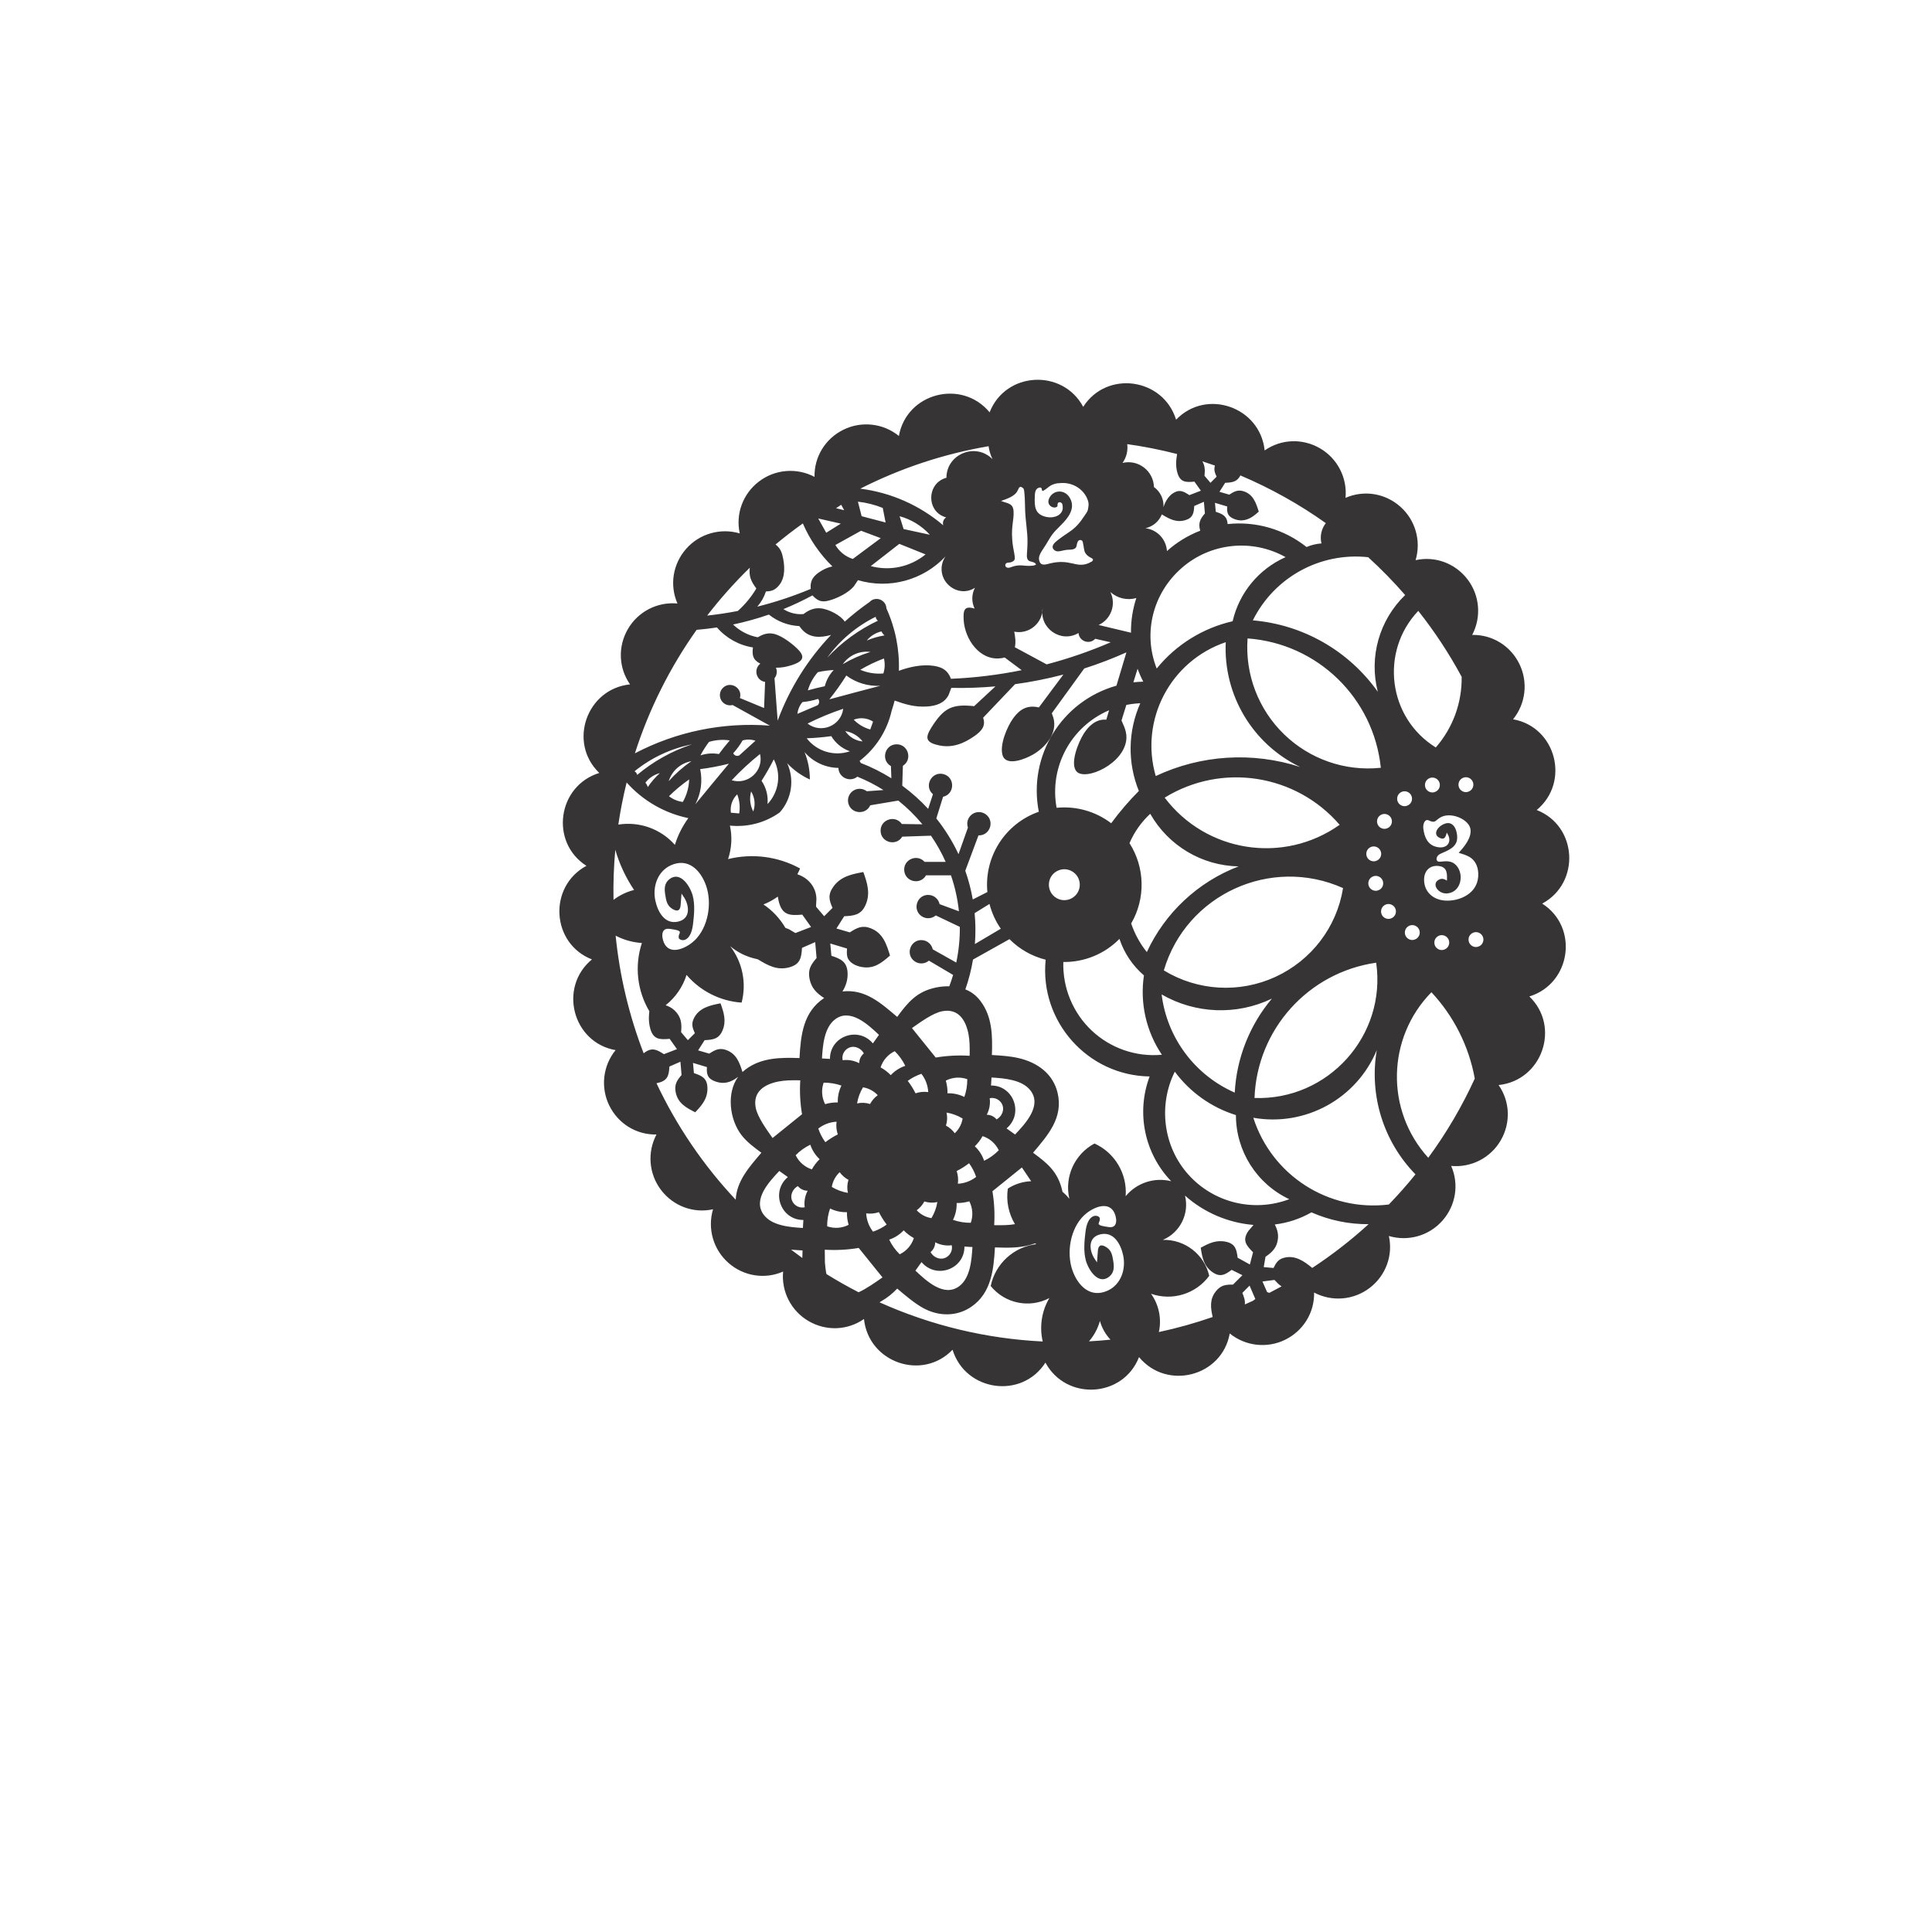 <?xml version="1.0" encoding="UTF-8"?>
<!DOCTYPE svg PUBLIC "-//W3C//DTD SVG 1.1//EN" "http://www.w3.org/Graphics/SVG/1.1/DTD/svg11.dtd">
<!-- Creator: CorelDRAW 2019 (64-Bit) -->
<svg xmlns="http://www.w3.org/2000/svg" xml:space="preserve" width="500mm" height="500mm" version="1.1" style="shape-rendering:geometricPrecision; text-rendering:geometricPrecision; image-rendering:optimizeQuality; fill-rule:evenodd; clip-rule:evenodd"
viewBox="0 0 50000 50000"
 xmlns:xlink="http://www.w3.org/1999/xlink">
 <defs>
  <style type="text/css">
   <![CDATA[
    .fil0 {fill:#373435}
   ]]>
  </style>
 </defs>
 <g id="Слой_x0020_1">
  <path class="fil0" d="M27944.49 22896.2c0,-307.31 -333.87,-500.06 -600,-346.41 -266.13,153.65 -266.13,539.17 0,692.82 266.13,153.65 600,-39.1 600,-346.41zm10185.79 -2588.84c0,-147.81 -160.58,-240.53 -288.58,-166.62 -127.99,73.9 -128,259.32 0,333.23 128,73.91 288.58,-18.81 288.58,-166.61zm-867.42 8.66c0,-147.8 -160.58,-240.51 -288.58,-166.61 -128.01,73.9 -128.01,259.32 0,333.22 128,73.9 288.58,-18.81 288.58,-166.61zm-719.96 355.25c0,-147.8 -160.58,-240.52 -288.58,-166.62 -128.01,73.9 -128.01,259.32 0,333.23 128,73.91 288.58,-18.82 288.58,-166.61zm-520.46 586.49c0,-147.81 -160.58,-240.51 -288.58,-166.61 -128,73.89 -128,259.33 0,333.22 128,73.9 288.58,-18.8 288.58,-166.61zm-277.57 840.47c0,-147.81 -160.58,-240.51 -288.58,-166.61 -128.01,73.9 -128.01,259.32 0,333.22 128,73.9 288.58,-18.8 288.58,-166.61zm52.04 762.49c0,-147.81 -160.57,-240.52 -288.58,-166.62 -128,73.89 -127.99,259.33 0,333.23 128,73.91 288.58,-18.81 288.58,-166.61zm329.63 727.82c0,-147.79 -160.59,-240.52 -288.59,-166.61 -127.99,73.9 -128,259.34 0,333.23 128.01,73.9 288.59,-18.82 288.59,-166.62zm615.87 545.86c0,-147.79 -160.59,-240.52 -288.59,-166.61 -127.99,73.9 -128,259.34 0,333.23 128.01,73.9 288.59,-18.82 288.59,-166.62zm1648.1 181.96c0,-147.8 -160.58,-240.51 -288.58,-166.61 -128.01,73.91 -128.01,259.32 0,333.22 128,73.9 288.58,-18.8 288.58,-166.61zm-884.77 77.98c0,-147.79 -160.58,-240.52 -288.58,-166.61 -128.01,73.91 -128.01,259.33 0,333.23 128,73.9 288.58,-18.82 288.58,-166.62zm-16726.94 7385.6l12.65 -207.03c-587.2,3.15 -852.39,-731.3 -401.97,-1110.57l-221.04 -157.72c-261.2,276.66 -698.33,741.23 -402.43,1134.21 215.89,286.72 682.71,321.06 1012.79,341.11zm4881.37 -3894.13l-12.67 207.04c587.21,-3.18 852.4,731.29 401.98,1110.56l221.05 157.72c261.15,-276.73 698.37,-741.16 402.42,-1134.21 -215.98,-286.84 -682.62,-320.93 -1012.78,-341.11zm-4387.75 -493.62l207.03 12.66c-3.18,-587.19 731.28,-852.39 1110.57,-401.97l157.71 -221.05c-276.72,-261.14 -741.16,-698.37 -1134.2,-402.43 -286.55,215.76 -321.07,682.87 -341.11,1012.79zm3894.13 4881.37l-207.04 -12.66c3.18,587.2 -731.29,852.39 -1110.57,401.97l-157.71 221.05c276.72,261.15 741.16,698.37 1134.2,402.43 286.84,-215.98 320.94,-682.62 341.12,-1012.79zm1816.29 -16529.53c-89.08,512.23 473.54,910.12 928.86,637.89 17.1,216.89 286.86,309.37 432.13,149.43l401.13 90.83c-537.57,231.8 -1091.87,422.93 -1658.06,571.74l-822.51 -443.86c29.66,-133.22 8.15,-270.49 -15.89,-402.75 380.37,75.14 735.15,-218.08 734.34,-603.28zm-11663.9 9085.37c-872.43,723.24 -501.15,2150.61 612.07,2347.94 -329.01,404.95 -393.24,965.33 -162.27,1435.09 230.08,467.93 701.73,759.17 1220.63,748.33 -243.68,461.37 -197.36,1023.5 120.82,1439.17 316.95,414.06 836.35,607.68 1343.17,495.81 -148.99,500.04 6.11,1042.34 399.27,1387.95 391.63,344.27 938.83,432.85 1414.08,224.25 -48.57,519.49 209.34,1021.12 662.38,1283.39 451.27,261.25 1005.24,241.36 1430.66,-55.94 116.65,1127.21 1509.72,1611.51 2292.28,795.53 334.33,1082.82 1795.13,1286.01 2403.44,333.04 539.13,996.8 2011.51,911.09 2422.23,-142.24 723.25,872.46 2150.6,501.17 2347.93,-612.06 404.96,329.02 965.33,393.25 1435.1,162.28 467.93,-230.08 759.16,-701.73 748.32,-1220.64 461.36,243.69 1023.5,197.36 1439.17,-120.82 414.06,-316.94 607.69,-836.35 495.81,-1343.16 500.04,148.99 1042.35,-6.11 1387.96,-399.27 344.27,-391.64 432.84,-938.84 224.23,-1414.09 519.5,48.58 1021.13,-209.34 1283.4,-662.37 261.26,-451.28 241.37,-1005.24 -55.94,-1430.67 1127.23,-116.63 1611.51,-1509.74 795.54,-2292.27 1082.78,-334.32 1286.02,-1795.1 333.04,-2403.44 996.79,-539.12 911.09,-2011.53 -142.24,-2422.22 872.44,-723.25 501.17,-2150.59 -612.06,-2347.95 329.01,-404.95 393.24,-965.33 162.27,-1435.09 -230.08,-467.93 -701.73,-759.17 -1220.63,-748.32 243.68,-461.36 197.36,-1023.5 -120.82,-1439.18 -316.95,-414.05 -836.35,-607.68 -1343.17,-495.81 148.99,-500.04 -6.11,-1042.34 -399.27,-1387.95 -391.63,-344.27 -938.82,-432.85 -1414.08,-224.25 48.57,-519.49 -209.34,-1021.12 -662.38,-1283.38 -451.27,-261.26 -1005.24,-241.37 -1430.66,55.93 -116.65,-1127.22 -1509.72,-1611.5 -2292.27,-795.53 -334.31,-1082.81 -1795.13,-1286.02 -2403.44,-333.04 -539.11,-996.78 -2011.51,-911.11 -2422.23,142.24 -723.27,-872.46 -2150.61,-501.16 -2347.94,612.06 -404.96,-329.02 -965.33,-393.24 -1435.09,-162.27 -467.94,230.07 -759.17,701.72 -748.33,1220.63 -461.36,-243.69 -1023.5,-197.36 -1439.17,120.82 -414.06,316.95 -607.68,836.34 -495.81,1343.16 -500.04,-148.99 -1042.34,6.11 -1387.96,399.27 -344.27,391.64 -432.84,938.84 -224.23,1414.09 -519.5,-48.58 -1021.13,209.34 -1283.4,662.37 -261.26,451.28 -241.37,1005.24 55.94,1430.67 -1127.23,116.63 -1611.51,1509.73 -795.53,2292.28 -1082.8,334.3 -1286.03,1795.1 -333.04,2403.44 -996.8,539.11 -911.1,2011.48 142.22,2422.22zm6957.16 -5084.12c-8.14,-18.81 -18.17,-36.72 -29.94,-53.49 420.72,-323.82 714.64,-784.42 830.85,-1302.46 28.62,-85.26 54.05,-171.56 76.22,-258.73 285.31,101.89 525.72,173.1 839.08,153.49 227.85,-14.26 449.56,-82.94 557.93,-299.84l68.98 -181.89c381.14,7.66 762.37,-5.26 1142.11,-38.73l-551.03 511.8c-568.42,-60.4 -783.49,42.06 -1103.64,548.6 -172.57,273.04 -152.16,392.52 200.88,467.11 339.79,71.79 639.81,-49.99 914.16,-244.26 175.69,-124.4 295.75,-252.87 222.47,-467.64l-1.44 -4.29 826.49 -868.46c421.41,-57.74 838.9,-140.82 1250.31,-248.81l-633.94 850.61c-294.61,-68.22 -492.37,40.99 -666.88,283.78 -155.48,216.32 -351.15,680.7 -274.08,947.8 90.02,311.98 598.7,97.45 781.73,-7.7 327.54,-188.17 645.77,-552.7 536.55,-950.61l-42.39 -122.41 839.4 -1158.78c371.22,-118.85 735.56,-258.11 1091.42,-417.15l-257.86 862.08c-1418.65,398.29 -2293.63,1816.94 -2009.19,3262.73 -869.36,304.35 -1418.85,1161.24 -1331.02,2078.13l-378.29 191.45c-43.92,-252.51 -108.67,-500.91 -193.62,-742.72l341.49 -915.19c295.31,11.01 428.03,-368.99 190.1,-544.26 -106.58,-78.51 -251.89,-78.36 -358.31,0.39 -106.41,78.74 -149.1,217.49 -105.17,342.37l-243.51 687.39c-154.34,-329.65 -346.89,-639.93 -573.78,-924.56l174.18 -560.63c308.76,-68.83 314.46,-510.3 7.58,-587.08 -306.8,-76.76 -509.76,315.37 -269.82,521.43l-123.83 378.81c-203.38,-221.28 -427.74,-422.25 -670,-600.13l16.09 -514.25c257.66,-162.55 136.32,-564.06 -168.23,-556.68 -304.46,7.37 -406.38,414.26 -141.21,564.1l11.48 315.4c-250.87,-157.23 -516.15,-290.06 -792.32,-396.72zm1926.63 12405.16c131.47,69.32 281.13,96.11 428.48,76.65 29.92,141.34 -48.8,283.12 -184.58,332.46 -135.78,49.34 -296.47,-28.05 -364.27,-155.62 76.42,-62.35 120.4,-155.5 120.37,-253.49zm-3300.82 -1334.31c-69.31,131.47 -96.1,281.13 -76.65,428.48 -141.33,29.92 -283.12,-48.8 -332.45,-184.58 -49.34,-135.78 28.04,-296.48 155.61,-364.27 62.35,76.42 155.51,120.39 253.49,120.37zm1334.32 -3300.82c-131.47,-69.32 -281.13,-96.11 -428.48,-76.65 -29.92,-141.33 48.8,-283.12 184.58,-332.46 135.78,-49.34 296.48,28.05 364.27,155.62 -76.42,62.35 -120.4,155.5 -120.37,253.49zm3300.82 1334.32c69.32,-131.47 96.11,-281.14 76.65,-428.49 141.33,-29.91 283.12,48.81 332.46,184.58 49.33,135.78 -28.05,296.48 -155.62,364.27 -62.35,-76.41 -155.51,-120.39 -253.49,-120.36zm3737.51 -4949.52c375.33,-647.14 358.83,-1448.8 -43.58,-2079.46 123.85,-287.95 306.73,-546.86 536.67,-759.89 468.77,825.66 1336.94,1343.06 2286.22,1361.44 -1049.98,402.51 -1901.38,1197.55 -2374.16,2217.82 -176.94,-221.3 -314.04,-471.73 -405.15,-739.91zm-303.51 398.2c121.88,366.48 340.71,692.99 633.58,944.96 -106.81,718.85 58.89,1451.19 465.07,2053.83 -666.44,60.94 -1327.06,-166.46 -1814.78,-624.7 -487.72,-458.24 -755.71,-1107.19 -736.39,-1776.12 545.6,7.02 1070.08,-208.77 1452.52,-597.97zm3014.43 4560.24c0.16,931.18 536.77,1779.17 1380.59,2176.35 -914.81,345.6 -1947.92,96.1 -2604.18,-628.9 -656.26,-725.01 -793.15,-1795.32 -358.42,-2671.3 394.97,532.95 948.71,926.43 1582.01,1123.85zm-2715.96 -12484.34l-838.07 -199.96c323.2,-145.54 462.87,-535.62 304.24,-852.83 182.53,163.73 435.94,222.64 671.91,155.99 -94.51,289.47 -141.14,592.33 -138.08,896.8zm-7081.16 3726.03c-194.09,157.04 -483.44,21.92 -490.83,-226.92 -336.8,-4.41 -655.72,-153.33 -875.5,-408.58 91.19,225.13 137.72,465.95 136.99,708.85 -220.97,-100.85 -420.29,-243.78 -586.72,-420.71 194.38,424.75 118.32,924.76 -193.08,1272.94 -373.77,266.63 -832.33,387.69 -1289.04,340.52 62.92,287.92 46.27,587.68 -48.06,866.89 629.61,-155.57 1295.12,-68.71 1863.87,242.94 -21.27,51.21 -45.03,101.35 -71.19,150.23 289.16,93.84 488.37,337.48 493.94,639.14l-10.21 198.8 210.58 247.73 216.39 -216.15c-90.93,-203.99 -124.1,-344.92 22.76,-549.9 189.56,-264.58 474.67,-322.9 774.66,-377.62 103.74,289.17 190.2,562.91 53.44,860.96 -115.48,251.67 -298.65,270.39 -547.9,282.71l-201.97 317.02 346.24 100.88c185.05,-120.07 323.53,-192.65 544.63,-105.29 313.98,124.05 405.71,410.26 496.06,705.34 -225.9,195.85 -420.72,355.92 -744.05,293.98 -150.48,-28.83 -334.44,-115.93 -365.07,-282.82 -11.46,-62.45 -8.16,-129.9 -3.71,-193.31l-432.79 -129.69 28.85 317.03c240.95,79.81 401.68,151.22 418.42,434.31 10.44,176.6 -39.41,340.99 -132.73,489.67 590.52,-68.82 993.9,300.38 1417.14,658.16 280.95,-381.47 505.53,-652.79 992.97,-758.35 116.16,-25.16 236.03,-36.4 354.86,-33.43 36.54,-96.78 69.51,-194.86 98.87,-294.05l-626.15 -370.34c-103.3,88.26 -252.84,96.63 -365.34,20.46 -252.4,-170.89 -117.52,-569.02 186.76,-551.33 135.64,7.89 249.32,105.55 277.72,238.42l608.38 342.37c64.59,-303.51 95.64,-613.14 92.59,-923.43l-622.22 -296.41c-103.16,88.54 -252.77,97.2 -365.46,21.15 -253.06,-170.78 -118.46,-569.23 186.32,-551.58 135.72,7.86 249.47,105.6 277.81,238.56l500.27 184.51c-33.49,-316.74 -102.56,-628.64 -205.96,-929.89l-646.14 0c-143.98,254.57 -532.42,173.83 -563.02,-117.03 -30.58,-290.73 332.8,-450.37 526.46,-231.49l545.58 0c-105.63,-237.13 -232.79,-464.01 -379.95,-677.85l-743.67 25.04c-154.2,256.53 -550.45,153.71 -560.46,-145.42 -10.01,-298.97 378.71,-427.9 549.58,-182.42l532.09 7.93c-186.26,-225.7 -395.35,-431.46 -624.02,-614.05l-725.33 122.32c-118.23,259.15 -499.38,223.69 -567.76,-52.84 -30.84,-124.7 20.62,-255.26 128.24,-325.4 107.62,-70.13 248.03,-64.34 349.67,14.22l432.08 -30.83c-214.51,-135.32 -440.69,-251.09 -675.89,-345.95zm9138.25 -7605.1l-154.42 -181.67c13.56,-139.91 16.29,-247.45 -54.74,-374.18 108.87,34.94 217.23,71.47 325.04,109.6 -33.42,108.99 -2.23,188.49 42.81,287.73l-158.69 158.52zm-13524.41 14424.44l-175.47 -206.45c20.49,-216.3 7.5,-388.12 -161.66,-556.53 -67.58,-67.28 -148.66,-111.46 -238.77,-140.87 254.98,-201.59 443.53,-474.88 541.38,-784.84 359.69,420.52 872.89,678.75 1424.96,716.66 132.03,-506.23 23.28,-1044.66 -295.23,-1459.7 354.54,295.03 688.96,322.74 721.96,342.95 257.61,157.75 497.12,289.09 809.32,203.06 278.77,-76.82 312.38,-244.54 326.8,-502.94l341.69 -149.32 35.59 412.42c-148.48,171.92 -229.01,300.42 -182.28,536.91 47.21,238.95 182.64,373.87 378.03,497.79 -545.38,363.82 -603.87,958.27 -637.88,1554.02 -489.04,-16.7 -988.98,-14.8 -1398.75,296.52 -26.63,20.23 -52.27,41.73 -76.83,64.42 -73.75,-238.99 -152.95,-463.32 -405.77,-563.51 -183.57,-72.74 -300.44,-12.59 -454.07,87.66l-288.53 -84.06 168.31 -264.19c216.07,-10.3 370,-29.76 463.37,-250.9 104.19,-246.74 33.54,-465.04 -51.32,-702.17 -277.3,51.35 -566.58,118.45 -696.18,401.98 -63.5,138.93 -27.25,240 31.66,370.95l-180.33 180.14zm3188.2 -2929.06l-227.79 -319.97c-325.09,27.7 -525.95,21.98 -614.37,-364.55l-18.49 -102.07c-114.89,82.9 -239.7,151.15 -371.49,203.14 232.32,156.49 426.31,363.6 567.35,605.6l90.12 34.79 168.92 99.49 405.75 -156.43zm-3470.45 3161.1l-189.83 -266.65c-251.82,21.88 -417.77,22.03 -499.52,-256.48 -66.46,-226.44 -24.35,-451.65 -25.54,-457.41 -316.68,-532.98 -387.05,-1177.45 -193.29,-1766.35 -237.1,-15.23 -468.5,-79.84 -679.23,-189.61 104.04,1042.79 347.9,2066.57 725.19,3044.26 202.13,-161.76 327.26,-105.74 524.09,22.6l338.13 -130.36zm13558.28 -14452.28l-167.04 -234.65c-211.82,18.7 -360.45,22.81 -435.03,-211.11 -53.61,-168.14 -42.22,-333.3 -13.71,-503.57 -424.89,-109.45 -855.57,-194.85 -1290.08,-255.81 22.36,171.55 -21.1,345.32 -121.52,486.2 405.89,-97.82 801.49,206.8 812.8,623.77 166.22,119.62 259.41,316.4 246.85,520.81 51.79,-166.88 157.15,-336.59 327.86,-401.68 128.48,-48.99 237.93,22.33 342.32,90.76l297.55 -114.72zm-9902.22 719.11l206.81 368.9 376.69 -236.09 -583.5 -132.81zm670.53 -214.73l-76.8 -140.64 -133.12 89.5 209.92 51.14zm10946.47 20236.43l-120.73 -275.21 310.62 -40.5c54.41,59.06 115.83,124.07 183.98,167.1 -104.46,57.32 -209.8,113.05 -315.96,167.14l-57.91 -18.53zm-454.24 -168.51l148.6 345.94c-20.82,15.04 -41.23,30.65 -61.18,46.83 -69.77,32.07 -139.85,63.45 -210.24,94.13 12.15,-107.68 -24.15,-198 -64.34,-298.89l187.16 -188.01zm-9057.74 -19912.21l103.41 332 679.51 147.56c-210.08,-231.12 -481.57,-397.46 -782.92,-479.56zm-1078.36 -376.27l96.02 376.27 620.43 162.31 -73.86 -376.27c-205.84,-83.09 -421.99,-137.69 -642.59,-162.31zm9261.48 262.29l-21.16 -232.49 317.38 95.11c-11.63,145.64 4.57,244.17 156.9,313.22 206.16,93.45 391.07,38.94 560.04,-96.12l99.13 -83.53c-70.08,-228.84 -146.23,-454.46 -401.4,-530.12 -145.5,-43.14 -243.18,12.31 -361.77,90.08l-253.91 -73.97 148.11 -232.49c173.53,-7.97 308.09,-20.65 393.7,-190.66 779.44,329.93 1520.84,743.74 2210.83,1233.93 -116.03,148.56 -157.63,341.92 -112.83,525.01 -133.03,9.84 -263.51,41.43 -386.3,93.55 -576.18,-459.02 -1309.46,-672.52 -2041.95,-594.12 -15.87,-208.32 -126.71,-258.62 -306.77,-317.4zm-13505.66 14526.75l-24.04 -264.19 360.66 108.07c-13.85,184.54 15.53,301.22 221.93,373.68 226.67,79.58 403.2,18.43 585.59,-121.31 -303.77,415.4 -225.81,1102.84 87.02,1507.6 139.77,180.84 331.46,322.1 514.3,456.83 -306.92,363.16 -638.87,725.42 -664.51,1215.76 -836.78,-891.02 -1528.6,-1908.26 -2049.86,-3013.89 279.49,-57.09 321,-178.4 334.61,-432.79l284.74 -124.44 29.66 343.68c-123.83,142.59 -190.83,251.33 -151.87,447.62 56.06,282.44 269.09,397.86 504.42,517.08 179.72,-186.81 324.67,-358.3 316.83,-634.79 -6.96,-245.33 -140.34,-310.17 -349.48,-378.91zm13198.04 -14786.07l26.1 302.44c-123.86,141.91 -179.44,255.44 -120.6,445.63 -316.91,122.13 -608.87,300.83 -861.78,527.53 -19.07,-305.33 -252.42,-553.67 -556.05,-591.06 191.58,-42.5 349.94,-176.28 423.68,-358.14 194.36,119.29 375.38,219.26 610.67,148.35 194.83,-58.71 218.11,-183.29 227.42,-365.24l250.56 -109.51zm-11112.92 4566.03l81.92 1098.43c304.14,-825.92 774.62,-1580.98 1381.9,-2218.06 -279.59,77.35 -558.8,84.2 -759.79,-149.87l-63.16 -79.55c-286.82,-13.78 -562.06,-118.11 -786.01,-297.84 -303.34,105.19 -613.06,191.12 -927.23,257.25 175.99,169.31 397.17,283.92 637,329.98 29.87,-4.82 196.31,-149.02 441.21,-83.37 203.75,54.62 490.37,273.99 627.26,424.03 191.43,209.82 32.02,308.12 -177.9,377.54 -133.84,44.26 -276.61,73.26 -418.05,69.26 39.38,90.51 25.01,195.52 -37.15,272.2zm-243.36 95.21l-26.38 676.45 -625.58 -258.74c76.24,-257.88 -243.57,-452.06 -437.21,-265.45 -86.46,83.33 -105.95,214.43 -47.47,319.3 58.48,104.87 180.16,157.22 296.49,127.45l963.66 533.49c-1208.65,-94.77 -2418.91,153.17 -3492.76,715.9 365.25,-1140.74 904.1,-2218.77 1597.2,-3195.66 175.98,-14.52 351.39,-35.15 525.94,-61.85 239.76,277.12 569.58,460.43 931.54,517.58 -24.68,196.28 -4.2,320.95 191.18,419.84 -184,142.42 -106.76,439.25 123.39,471.69zm12904.87 15145.19l45.68 -267.07c179.04,-123.1 302.44,-243.39 323.02,-481.17 10.98,-126.86 -25.25,-243.11 -82.32,-354.87 333.97,-40.23 656.39,-146.85 948.48,-313.69 465.73,205.57 969.63,309.79 1478.7,305.75 -455.35,415.4 -942.97,794.15 -1458.11,1132.57 -212.11,-175.09 -446.28,-341.21 -737.44,-261.23 -147.2,40.43 -201.61,133.19 -264.13,262.38l-253.88 -22.67zm-359.1 -67.51l82.64 -316.71c-178.4,-179.09 -285.05,-306.19 -123.94,-547.67l135.66 -159.54c-657.61,-54.11 -1280.15,-320.74 -1773.22,-759.2 116.9,471.01 -126.97,957.45 -573.91,1146.55 570.57,-15.98 1073.33,373.94 1200.99,930.27 -345.13,468.43 -956.46,656.44 -1505.52,463.84 204.32,286.75 277.83,646.81 202.51,990.76 471.69,-100.86 936.63,-230.83 1392.24,-389.21 -54.45,-241.91 -82.77,-459.77 84.51,-667.51 125.54,-155.9 251.88,-174.25 440.72,-170.84l244.51 -243.33 -278.18 -138.48c-172.4,129.22 -303.7,202.59 -510.17,50.23 -214.48,-158.27 -253.21,-376.12 -290.1,-622.36 212.62,-117.55 402.78,-208.89 653.57,-155.12 239.57,51.37 274.76,195.59 300.69,412.7l317 175.62zm-3715.77 -14099.69l72.94 -243.87c-988.1,420.56 -1552.77,1468.27 -1358.72,2524.47 504.47,-50.75 1009.7,92.26 1412.9,399.65 217.39,-296 456.69,-575.33 715.81,-835.59 -296.91,-729.83 -283.4,-1549.74 36.95,-2269.6 -121.22,4.79 -241.85,19.18 -360.79,43.05l-124.41 400.45c1.53,31 133.18,236.65 127.02,449.39 -19.33,668.22 -1075.01,1136.23 -1296.26,866.93 -171.11,-208.27 56.3,-758.69 188.26,-967.6 130.88,-207.21 323.67,-390.19 586.3,-367.28zm700.59 -966.06l109.07 -351.07c41.78,114.15 90.94,225.44 147.19,333.19 -85.65,2.07 -171.16,8.04 -256.26,17.88zm-6537.28 -3731.77l-509.64 -191.83 -664.75 368.9c100.96,171.58 261.16,300.17 450.55,361.51l723.84 -538.58zm1159.6 420.54l-679.51 -272.99 -738.61 575.48c494,134.22 1022,21.75 1418.12,-302.49zm-3189.4 18208.44l-291.4 -215.06 296.99 20.26 -5.59 194.8zm4458.88 -8924.34l384.67 -237.62c58.98,229.25 158.14,446.14 292.94,640.72l-670.64 396.74c20.71,-266.33 18.38,-533.92 -6.97,-799.84zm-41.96 1201.47l944.07 -528.42c257.69,259.62 581.43,443.57 936.39,531.95 -160.6,1596.08 1085.89,2999.25 2690.87,3021.48 -352.17,936.34 -135.45,1990.79 558.4,2711.43 -434.96,-108.66 -893.28,41.74 -1178.84,387.35 43.58,-578.95 -278.04,-1123.2 -806.58,-1363.47 -515.76,275.56 -782.61,862.02 -650.5,1431.65 -52.52,-66.54 -111.93,-127.32 -177.26,-181.35l-28.5 -115.83c-125.85,-434.25 -385.91,-639.39 -733.72,-895.55 384.21,-454.63 788.76,-907.72 634.26,-1551.93 -119.27,-497.31 -525.73,-784.2 -1002.23,-895.62 -231.83,-54.21 -460.83,-67.78 -697.42,-81.29 16.63,-489.18 14.86,-989.33 -296.81,-1399.12 -104.41,-137.28 -229.09,-235.93 -389.91,-299.45 87.95,-251.14 154.11,-509.34 197.78,-771.83zm1195.37 -12217.52l37.33 -18.81c45.43,19.37 82.72,29.86 91.72,108.7 30.92,270.95 12.4,429.83 36.12,683.3 35.97,384.38 69.71,510.11 36.74,918.17 -8.63,106.81 -9.68,209.17 107.68,226.39 36.54,6.58 71.42,20.37 102.58,40.56l25.57 34.81 -40.19 21.04c-39.73,14.07 -165.46,17.33 -215.9,12.08 -165.67,-17.26 -246.45,-18.83 -408.94,41.42 -148.59,55.09 -183.18,-124.13 -47.14,-123.08 42.65,0.33 152.06,-25.23 160.67,-99.29 7.17,-61.67 -33.26,-235.04 -44.76,-309.7 -75.87,-492.68 29.04,-670.34 12.81,-923.45 -13.72,-213.99 -162.54,-196.04 -324.81,-264.1 134.38,-46.6 349.9,-116.13 419.58,-249.2 15.65,-33.62 32.65,-66.59 50.94,-98.84zm1541.31 1370.1l45.72 -12.96 41.1 19.19c32.41,29.41 39.55,210.13 66.64,283.58 49.29,133.62 201.26,162.21 216.25,200.32 -0.42,30.89 -21.51,57.69 -51.42,65.42 -32.23,19.76 -66.58,35.83 -102.4,47.91 -301,100.95 -446.7,-129.19 -951.04,-10.44 -95.68,22.53 -219.67,72.62 -270.56,-27.23 -78.87,-154.77 54.79,-288.91 149.66,-446.59 170.41,-283.23 168.37,-290.77 404.22,-524.82 180.72,-179.34 371.7,-423.4 226.51,-685.88 -141.48,-255.78 -461.69,-213.64 -548.23,22.36 -67.82,184.95 162.04,272.54 225.17,181.34 -5.91,-31.22 -0.08,-63.55 16.34,-90.75l50.96 -11.44 40.79 24.33c26.4,27.47 37.14,132.02 14.53,192.46 -57.38,153.4 -255.13,201.96 -419.11,164.22 -290.4,-66.84 -303.77,-260.85 -292.38,-530.04 2.75,-64.96 4.1,-140.6 48.52,-189.38 25.5,-26.65 60.7,-41.89 97.59,-42.28l32.58 25.7 7.19 50.08 21.91 16.41c170.06,-87.46 178.51,-203.39 501.58,-207.99 289.03,-4.12 550.11,159.7 654.06,422.81 44.62,112.93 29.04,175.83 7.34,283.37 -6.76,33.48 -62.5,108.18 -83.53,140.54 -253.57,390.1 -366.5,376.11 -707.14,643.25 -71.76,56.27 -177.02,155.09 -79.57,241.72 98.07,87.18 202.44,-2.59 391.41,-5.06 267.48,-3.49 146.5,-146.47 245.31,-240.15zm-10271.98 9152.32l-8.57 -12.09 -21.07 280.87c-6.82,139.7 -63.77,200.28 -198.83,124.87 -153.84,-85.89 -175.78,-214.44 -201.5,-376.43 -24.09,-151.77 -25.15,-295.69 105.59,-400.4 281.08,-225.12 538.89,175.16 605.07,422.16 63.6,237.35 37.41,499.6 8.41,740.9 -61.17,508.95 -344.44,436.89 -368.76,353.97 -6.55,-38.24 0.87,-77.59 20.88,-110.84l8.95 -45.9 -35.13 -28.88c-34.53,-18.95 -200.03,-46.15 -252.04,-50.02 -237.16,-17.64 -177.7,292.43 -98.03,414.38 180.66,276.53 587.08,61.11 768.49,-115.38 350.97,-341.45 452.45,-961.64 293.97,-1414.99 -140.5,-401.93 -464.76,-730.3 -912.85,-526.32 -342.91,156.1 -479.46,554.92 -399.01,919.12 63.12,285.73 240.8,615.94 586.94,537.88 325.06,-73.31 294.96,-405.04 156.41,-625.41 -18.74,-29.76 -38.39,-58.94 -58.92,-87.49zm10735.75 9518.59l8.56 12.09 21.08 -280.86c6.82,-139.7 63.74,-200.28 198.82,-124.87 153.88,85.91 175.76,214.43 201.5,376.43 24.11,151.76 25.15,295.69 -105.58,400.39 -281.11,225.13 -538.89,-175.16 -605.07,-422.15 -63.58,-237.27 -37.45,-499.65 -8.42,-740.91 61.26,-509.09 344.47,-436.81 368.76,-353.98 6.55,38.25 -0.87,77.6 -20.88,110.85l-8.94 45.89 35.13 28.89c34.51,18.94 200.03,46.15 252.03,50.02 237.18,17.65 177.69,-292.46 98.04,-414.38 -180.67,-276.54 -587.1,-61.1 -768.5,115.38 -350.93,341.41 -452.49,961.7 -293.96,1415 140.55,401.91 464.71,730.32 912.84,526.32 342.92,-156.1 479.46,-554.89 399.01,-919.12 -63.11,-285.76 -240.79,-615.92 -586.93,-537.89 -325.03,73.27 -294.99,405.01 -156.42,625.42 18.74,29.76 38.39,58.94 58.93,87.48zm9069.62 -11093.46l-9.5 -15.27c-17.26,64.75 -39.37,178.33 -136.02,152.2 -236.38,-63.92 -143.07,-282.53 59.47,-373.21 300.72,-134.64 377.23,280.69 336.72,435.73 -58.82,225.12 -355.46,284.57 -460.07,354.14 -79.67,52.98 -101.83,197.39 32.52,183.17 154.83,-16.39 296.69,-31.52 412.43,94.23 208.8,226.86 133.21,681.04 -216.9,725.64 -256.1,32.62 -449.05,-265.76 -210.61,-363.99 67.78,-27.92 129.09,-4.16 187.1,33.94 6.46,-167.87 13.29,-339.12 -187.19,-374.03 -233.4,-40.65 -396.66,101.22 -403.63,333.92 -9.47,316.07 220.41,536.1 543.66,556.92 342.16,22.03 767.56,-150.36 844.69,-534.51 43.74,-217.84 -9.26,-479.6 -220.73,-598.55 -83.42,-46.92 -180.71,-76.27 -272.43,-103.3 141.05,-152.63 351.35,-402.33 300.92,-631.05 -54.59,-247.57 -535.48,-451.36 -800.38,-268.93 -124.11,85.47 -111.51,134.96 -279.99,59.57 -93.13,-41.68 -151.87,90.43 -135.52,215.86 27.89,214.01 106.1,413.34 336.56,470.55 284.69,70.68 423.18,-134.18 278.9,-353.03zm-15921.93 -6901.75l13.17 -2.87c-325.05,-317.42 -585.04,-695.43 -765.22,-1112.5 -242.26,172.56 -477.83,354.29 -706.21,544.84 131.75,101.88 170,216.12 199.81,380.26 47.59,262.08 43.15,557.52 -176.76,745.47 -80.84,69.09 -168.4,87.7 -272.3,89.02 -46.32,145.51 -122.56,279.78 -223.76,394.14 471.98,-117.94 934.28,-271.41 1383.09,-459.15 -21.05,-232.72 83.02,-354.22 284.34,-473.29 83.44,-49.35 169.16,-84.65 263.84,-105.92zm-1955.49 567.02l0.53 0.71c-129.2,217.56 -291.19,413.99 -480.15,582.29 -262.54,50.85 -527.11,90.75 -792.97,119.61 337.83,-438.57 706.47,-852.61 1103.04,-1238.88 -27.85,225.06 37.65,360.55 169.55,536.27zm6196 16478.6l-40.67 -0.6c18.36,-293.34 3.14,-587.76 -45.39,-877.65 254.09,-205.24 508.29,-410.34 762.6,-615.31l239.88 355.93c-214.7,8.37 -423.12,74.15 -603.69,190.59 -47.15,319.1 18.08,644.46 184.72,920.64 -164.26,28.7 -331.25,28.94 -497.45,26.4zm-4424.53 676.5l0.61 -41.99c293.35,18.36 587.77,3.14 877.65,-45.39 205.25,254.09 410.35,508.3 615.32,762.61 -179.61,125.17 -421.89,297.91 -618.65,384.3 -282.38,-144.91 -558.76,-301.29 -828.4,-468.71 -15.74,-21.57 -40,-248.92 -42.64,-294.05l-3.89 -296.77zm1458.88 1294.49l-42.9 25.33c1332.34,599.25 2764.76,943.13 4223.95,1013.84 -89.09,-382.69 -27.51,-785.25 171.72,-1123.92 -515.07,272.45 -1151.62,141.15 -1517.78,-312.13 120.35,-576.99 596.39,-1012.92 1181.6,-1083.09 -12.1,-6.23 -24.11,-12.64 -36.02,-19.22 -346.28,125 -675.25,116.21 -1035.93,103.67 -32.36,566.89 -90.17,1176.67 -607.53,1533.78 -379.38,261.86 -851.19,254.75 -1250.55,34.9 -228.74,-125.92 -469.7,-333.32 -670.76,-503.29 -134.45,140.79 -249.18,230.48 -415.8,330.13zm-2153.22 -5720.58l59.84 0.86c-18.35,293.34 -3.13,587.76 45.39,877.65 -254.09,205.24 -508.29,410.35 -762.6,615.32 -147.57,-211.75 -388.63,-536 -436.24,-786.1 -79.35,-416.85 233.87,-608.34 593.6,-677.07 164.67,-31.46 332.94,-33 500.01,-30.66zm4443.95 -694.1l-0.86 59.85c-293.35,-18.36 -587.77,-3.14 -877.65,45.39 -205.24,-254.09 -410.35,-508.29 -615.32,-762.61 211.75,-147.57 535.99,-388.62 786.09,-436.23 416.86,-79.35 608.34,233.85 677.08,593.59 31.54,165.05 32.96,332.59 30.66,500.01zm753.38 2504.95c-83.53,-174.73 -235.3,-307.2 -419.76,-366.23 -53.13,97.42 -120.83,186.2 -200.7,263.23 110.42,102.91 193.37,231.89 241.23,375.05 141.2,-68.08 269.49,-160.1 379.23,-272.05zm-2564.23 2692.38c174.73,-83.53 307.2,-235.3 366.23,-419.75 -97.42,-53.14 -186.2,-120.83 -263.23,-200.71 -102.91,110.43 -231.89,193.37 -375.05,241.23 68.07,141.21 160.1,269.5 272.05,379.23zm-2692.39 -2564.22c83.54,174.72 235.31,307.19 419.76,366.22 53.13,-97.42 120.83,-186.19 200.71,-263.22 -110.43,-102.92 -193.37,-231.9 -241.23,-375.06 -141.21,68.08 -269.5,160.1 -379.24,272.06zm2564.23 -2692.39c-174.73,83.53 -307.2,235.3 -366.22,419.76 97.42,53.13 186.19,120.82 263.22,200.7 102.92,-110.43 231.9,-193.37 375.06,-241.23 -68.08,-141.21 -160.11,-269.5 -272.06,-379.23zm1331.86 -13814.43c-69.89,42.62 -101.43,127.52 -76.16,205.38 -608.46,-518.75 -1354.67,-848.52 -2147.91,-948.93 1045.34,-530.94 2165.04,-901.44 3320.74,-1098.9 16.34,116.78 50.66,230.28 101.77,336.54 -432.09,-441.67 -1191.33,-137.32 -1192.4,479.82 -521.06,139.3 -525.05,890.72 -6.04,1026.09zm-2612.22 5530.82c101.73,152.2 266.38,250.51 448.63,267.72 -110.25,-142.9 -270.51,-238.57 -448.63,-267.72zm719.23 -245.63c-149.3,-95.34 -334.93,-113.85 -500.06,-49.72 117.31,121.15 264.83,208.64 427.41,253.42 23.41,-68.18 47.63,-136.09 72.65,-203.7zm-1826.74 -505.96c-73.8,86.15 -119.56,192.7 -131.19,305.54 171.68,-71.46 342.72,-144.46 513.09,-218.99 48.43,-26.16 73.36,-111.79 21.27,-168.47 -131.04,41.76 -266.23,69.23 -403.17,81.92zm398.14 -773.8c-120.44,136.05 -208.99,297.18 -259.22,471.81 144.74,-41.57 291.03,-77.55 438.54,-107.86 40.05,-157.03 119.37,-301.37 230.42,-419.39 -137.88,7.18 -274.91,25.71 -409.74,55.44zm1497.02 -1433.48c2.16,40.85 23.14,78.35 56.84,101.54 -493.74,232.84 -938.51,557.4 -1310.82,956.63 325.72,-449.33 756.3,-812.61 1253.98,-1058.17zm149.62 378.99c18.37,39.61 45.06,74.78 78.27,103.12 -157.75,26.03 -311.85,70.58 -459.15,132.76 96.99,-118.98 231.16,-202.04 380.88,-235.88zm-286.23 531.12c-279.07,-36.06 -554.8,85.89 -715.61,316.8 225.23,-133.37 465.46,-239.72 715.61,-316.8zm349.56 169.2c-212.13,80.01 -417.01,178.01 -612.45,292.94 188.33,80.56 393.62,113.06 597.61,94.55 40.11,-125.44 45.25,-259.36 14.84,-387.49zm-1412.52 1057.5c158.64,-196.28 305.08,-402.07 438.54,-616.26 253.31,188.11 563.99,282.16 879.1,265.98 -439.74,114.79 -878.95,231.55 -1317.64,350.28zm358.78 244.55c-316.62,105.27 -625.19,233.2 -923.41,382.84 351.02,270.2 868.13,57.53 923.41,-382.84zm-945.73 763.63c213.13,-7.68 425.72,-26.21 636.96,-55.53 109.62,183.32 280.26,322.03 482.13,391.82 -406.33,139.13 -856.54,3.6 -1119.09,-336.29zm-1382.24 1894.63c60.49,-172.78 40.08,-363.46 -55.72,-519.45 -47.92,174.01 -28.05,359.59 55.72,519.45zm-415.64 -443.77c-127.23,123.25 -188.09,299.6 -163.81,475.07 71.87,5.52 143.68,11.9 215.41,19.12 27.25,-166.41 9.45,-337 -51.6,-494.19zm472.38 -1387.43c-107.38,-36.59 -223.3,-39.57 -332.41,-8.52 -68.76,119.11 -150.21,230.45 -242.91,332.04 29.81,70.88 117.8,84.3 161.94,51.08 138.91,-123.63 276.71,-248.5 413.38,-374.6zm-664.82 -8.52c-179.63,-27.34 -363.03,-14.26 -536.96,38.31 -83.35,110.07 -157.46,226.81 -221.6,349.07 153.62,-51.57 317.9,-63.28 477.3,-34.05 89.18,-121.34 183.01,-239.21 281.26,-353.33zm-2396.41 893.31c-6.99,-40.31 -32.27,-75.05 -68.49,-94.07 431.06,-349.55 941.08,-588.81 1485.41,-696.99 -518.29,171.41 -999.05,439.79 -1416.92,791.06zm274.26 314.44c-11.87,-42.01 -32.66,-80.96 -60.97,-114.2 93.3,-121.89 224.85,-209.03 373.47,-247.44 -118.04,107.84 -222.92,229.2 -312.5,361.64zm1128.05 -669.98c-276.96,49.71 -503.14,249.08 -586.89,517.71 174.57,-195.04 371.59,-368.83 586.89,-517.71zm-57.17 472.03c-186.09,129.52 -360.75,274.69 -522.1,433.97 103.7,81.16 227.52,132.49 358.23,148.46 102.06,-177.59 158.37,-377.67 163.87,-582.43zm285.82 -266.47c250.37,-31.72 498.52,-78.76 743.14,-140.85 -291.21,348.92 -580.84,699.14 -868.9,1050.66 146.34,-279.53 190.84,-601.07 125.76,-909.81zm1549.08 -391.6c-260.57,208.39 -505.76,435.26 -733.71,678.9 422.44,131.81 834.26,-247.01 733.71,-678.9zm38.62 694.33c114.92,-179.66 220.6,-365.04 316.66,-555.46 199.3,380.44 133.82,846.03 -162.2,1157.21 20.94,-212.56 -33.71,-425.57 -154.46,-601.75zm-3491.26 43.14c419.82,470.57 979.29,793.77 1596.71,922.14 -153.32,210.01 -270.86,443.83 -347.91,692.18 -366.45,-413.74 -918.24,-611.72 -1464.05,-524.78 54.42,-366.38 126.26,-729.99 215.25,-1089.54zm192.43 2781.43c-192.83,48.64 -373.77,135.72 -532.08,256.1 -8.61,-432.55 6.82,-865.3 46.23,-1296.13 107.23,369.74 271.08,720.53 485.85,1040.03zm7512.29 8061.49c108.97,35.25 225.37,40.41 337.02,14.89 -24.2,147.38 -76.37,288.84 -153.64,416.66 -146.11,-23.85 -280.31,-95.41 -381.58,-203.41 82.59,-59.97 150.36,-137.98 198.2,-228.14zm1201.73 551.95c64.48,-182.62 50.83,-383.61 -37.86,-555.78 -106.45,31.32 -217.09,46.23 -328.04,44.21 5.31,150.86 -27.24,300.71 -94.63,435.78 147.98,51.71 303.77,77.36 460.53,75.79zm-334.36 -1010.5c172.14,-9.08 337.26,-70.77 473.15,-176.84 -42.79,-126.46 -104.46,-245.68 -182.95,-353.67 -100.59,77.41 -208.34,145.09 -321.74,202.1 36.04,105.48 46.84,217.99 31.54,328.41zm-2830.69 -100.6c-35.25,108.96 -40.4,225.37 -14.88,337.01 -147.39,-24.2 -288.84,-76.37 -416.66,-153.64 23.85,-146.11 95.41,-280.31 203.4,-381.57 59.98,82.58 137.98,150.36 228.14,198.2zm-551.94 1201.72c182.62,64.49 383.6,50.84 555.77,-37.85 -31.31,-106.46 -46.22,-217.1 -44.21,-328.05 -150.85,5.31 -300.7,-27.24 -435.77,-94.63 -51.72,147.99 -77.36,303.78 -75.79,460.53zm1010.5 -334.36c9.08,172.15 70.77,337.26 176.83,473.15 126.47,-42.79 245.69,-104.45 353.68,-182.95 -77.42,-100.59 -145.09,-208.33 -202.1,-321.74 -105.48,36.05 -218,46.85 -328.41,31.54zm100.6 -2830.68c-108.96,-35.25 -225.37,-40.4 -337.02,-14.89 24.21,-147.38 76.37,-288.83 153.64,-416.65 146.12,23.85 280.31,95.4 381.58,203.4 -82.58,59.98 -150.36,137.98 -198.2,228.14zm-1201.72 -551.95c-64.49,182.62 -50.84,383.61 37.85,555.78 106.46,-31.32 217.1,-46.23 328.05,-44.21 -5.32,-150.86 27.24,-300.71 94.63,-435.78 -147.99,-51.71 -303.78,-77.35 -460.53,-75.79zm334.35 1010.5c-172.14,9.08 -337.26,70.77 -473.14,176.84 42.78,126.46 104.45,245.68 182.95,353.67 100.58,-77.41 208.33,-145.09 321.74,-202.09 -36.05,-105.49 -46.85,-218 -31.55,-328.42zm2830.69 100.6c35.25,-108.96 40.4,-225.37 14.88,-337.01 147.39,24.2 288.84,76.37 416.66,153.64 -23.85,146.11 -95.41,280.31 -203.4,381.57 -59.98,-82.58 -137.98,-150.36 -228.14,-198.2zm551.94 -1201.72c-182.61,-64.48 -383.6,-50.84 -555.77,37.85 31.32,106.46 46.22,217.1 44.21,328.05 150.85,-5.31 300.71,27.24 435.78,94.63 51.71,-147.99 77.35,-303.77 75.78,-460.53zm-1010.5 334.36c-9.08,-172.15 -70.76,-337.26 -176.83,-473.15 -126.46,42.79 -245.69,104.46 -353.68,182.95 77.42,100.59 145.1,208.33 202.1,321.74 105.48,-36.04 218,-46.84 328.41,-31.54zm4443.46 5922.31c50.3,181.54 144.12,347.97 273.43,484.96 -185.05,18.94 -370.53,33.46 -556.26,43.54 132.27,-153.07 228.86,-333.53 282.83,-528.5zm4805.02 -19766.61c-864.79,-484.22 -1940.64,-372.38 -2687.32,279.37 -746.7,651.75 -1011.28,1681.08 -648.4,2603.39 499.65,-616.02 1191.82,-1046.95 1965.04,-1223.77 170.38,-737.59 678.56,-1352.33 1370.68,-1658.99zm2136.86 1.52c-1239.68,-134.16 -2430.64,517.49 -2984.35,1634.72 1297.53,109.24 2481.46,786.41 3234.25,1848.87 -232.86,-900.72 37.98,-1857.84 707.55,-2503.75 -299.7,-345.08 -619.38,-672.24 -957.45,-979.84zm1297.04 1389.33c-1000.93,1053.38 -783.68,2769.32 453.09,3534.45 441.81,-505.82 680.35,-1157.01 669.46,-1828.52 -323.66,-600.37 -699.23,-1171.14 -1122.55,-1705.93zm-4982.8 810.3c-1433.33,486.02 -2231.96,2010.15 -1811.95,3464.21 1171.4,-551.13 2509.87,-634.45 3740.81,-233.54 -1233.51,-590.72 -1993.3,-1864.53 -1928.86,-3230.67zm4013.59 3250.13c-185.68,-1805.76 -1637.96,-3217.19 -3448.57,-3347.44 -68.31,926.12 277.66,1834.84 944.59,2481.05 666.93,646.2 1580.48,963.9 2503.98,866.39zm-5593.97 773.14c1073.39,1419.2 3076.71,1731.59 4528.49,702.67 -1133.47,-1314.46 -3050.83,-1613.2 -4528.49,-702.67zm-21.99 4470.58c875.28,533.52 1958.77,596.18 2889.72,167.1 930.96,-429.07 1585.76,-1285.05 1748.69,-2297.08 -1868.71,-837.02 -4058.26,164.79 -4638.41,2129.98zm2316.04 3813.6c478.97,1494.03 1949.63,2436.88 3506.82,2245.28 241.52,-249.71 471.76,-510.06 690.07,-780.31 -829.76,-849.08 -1202.08,-2045.63 -1001.62,-3215.78 -522.02,1260.21 -1851.99,1987.97 -3195.27,1750.81zm-2373.18 -3191.74c139.1,1121.71 857.32,2086.79 1892.34,2541 47.65,-893.62 385.49,-1747.84 961.68,-2432.54 -910.43,437.7 -1979.25,396.77 -2854.02,-108.46zm2404.2 2680.44c1905.38,64.9 3418.52,-1612.78 3148.74,-3501.61 -1759.3,252.65 -3085.25,1725.39 -3148.74,3501.61zm5700.36 -502.6c-151.84,-837.3 -541.25,-1612.81 -1122.29,-2234.51 -1157.71,1182.33 -1194.81,3059.77 -81.57,4284.07 469.99,-640.5 873.33,-1327.15 1203.86,-2049.56zm-11725.93 -10569.57c-603.29,122.47 -1215.4,197.12 -1830.44,223.24 -78.09,-212.06 -216.61,-299.75 -439.8,-334.37 -299.35,-46.43 -626.63,24.29 -908.01,127.27 18.33,-555.74 -91.94,-1107.96 -322.42,-1613.99 -3.21,-103.29 -68.85,-194.27 -165.86,-229.89 -97.01,-35.62 -204.61,-10.18 -273.89,66.49 -223.62,154.98 -437.16,323.94 -639.4,505.93 -97.05,-160.51 -418.05,-328.85 -630.46,-345.5 -256.08,-20.08 -402.09,135.37 -441.15,149.64 -181.31,14.4 -362.44,-31 -515.56,-129.15 256.89,-104.53 507.85,-222.98 751.83,-354.87 137.9,145.25 238.29,188.47 445.38,128.94 206.79,-59.44 482.51,-193.58 626.21,-363.13l105.99 -159.75c811.59,239.25 1688.01,1.68 2266.91,-615.41 -156.16,223.38 -131.91,526.15 57.81,721.83 189.73,195.68 475.99,239.12 704.09,89.93 -89.25,168.02 -92.52,368.49 -8.63,539.24 -263.6,-78.13 -300.23,30.17 -283.77,299.58 30.03,491.58 413.15,1055.11 960.95,985.69 33.36,-4.2 66.32,-11.09 98.57,-20.59l441.65 328.87z"/>
 </g>
</svg>
